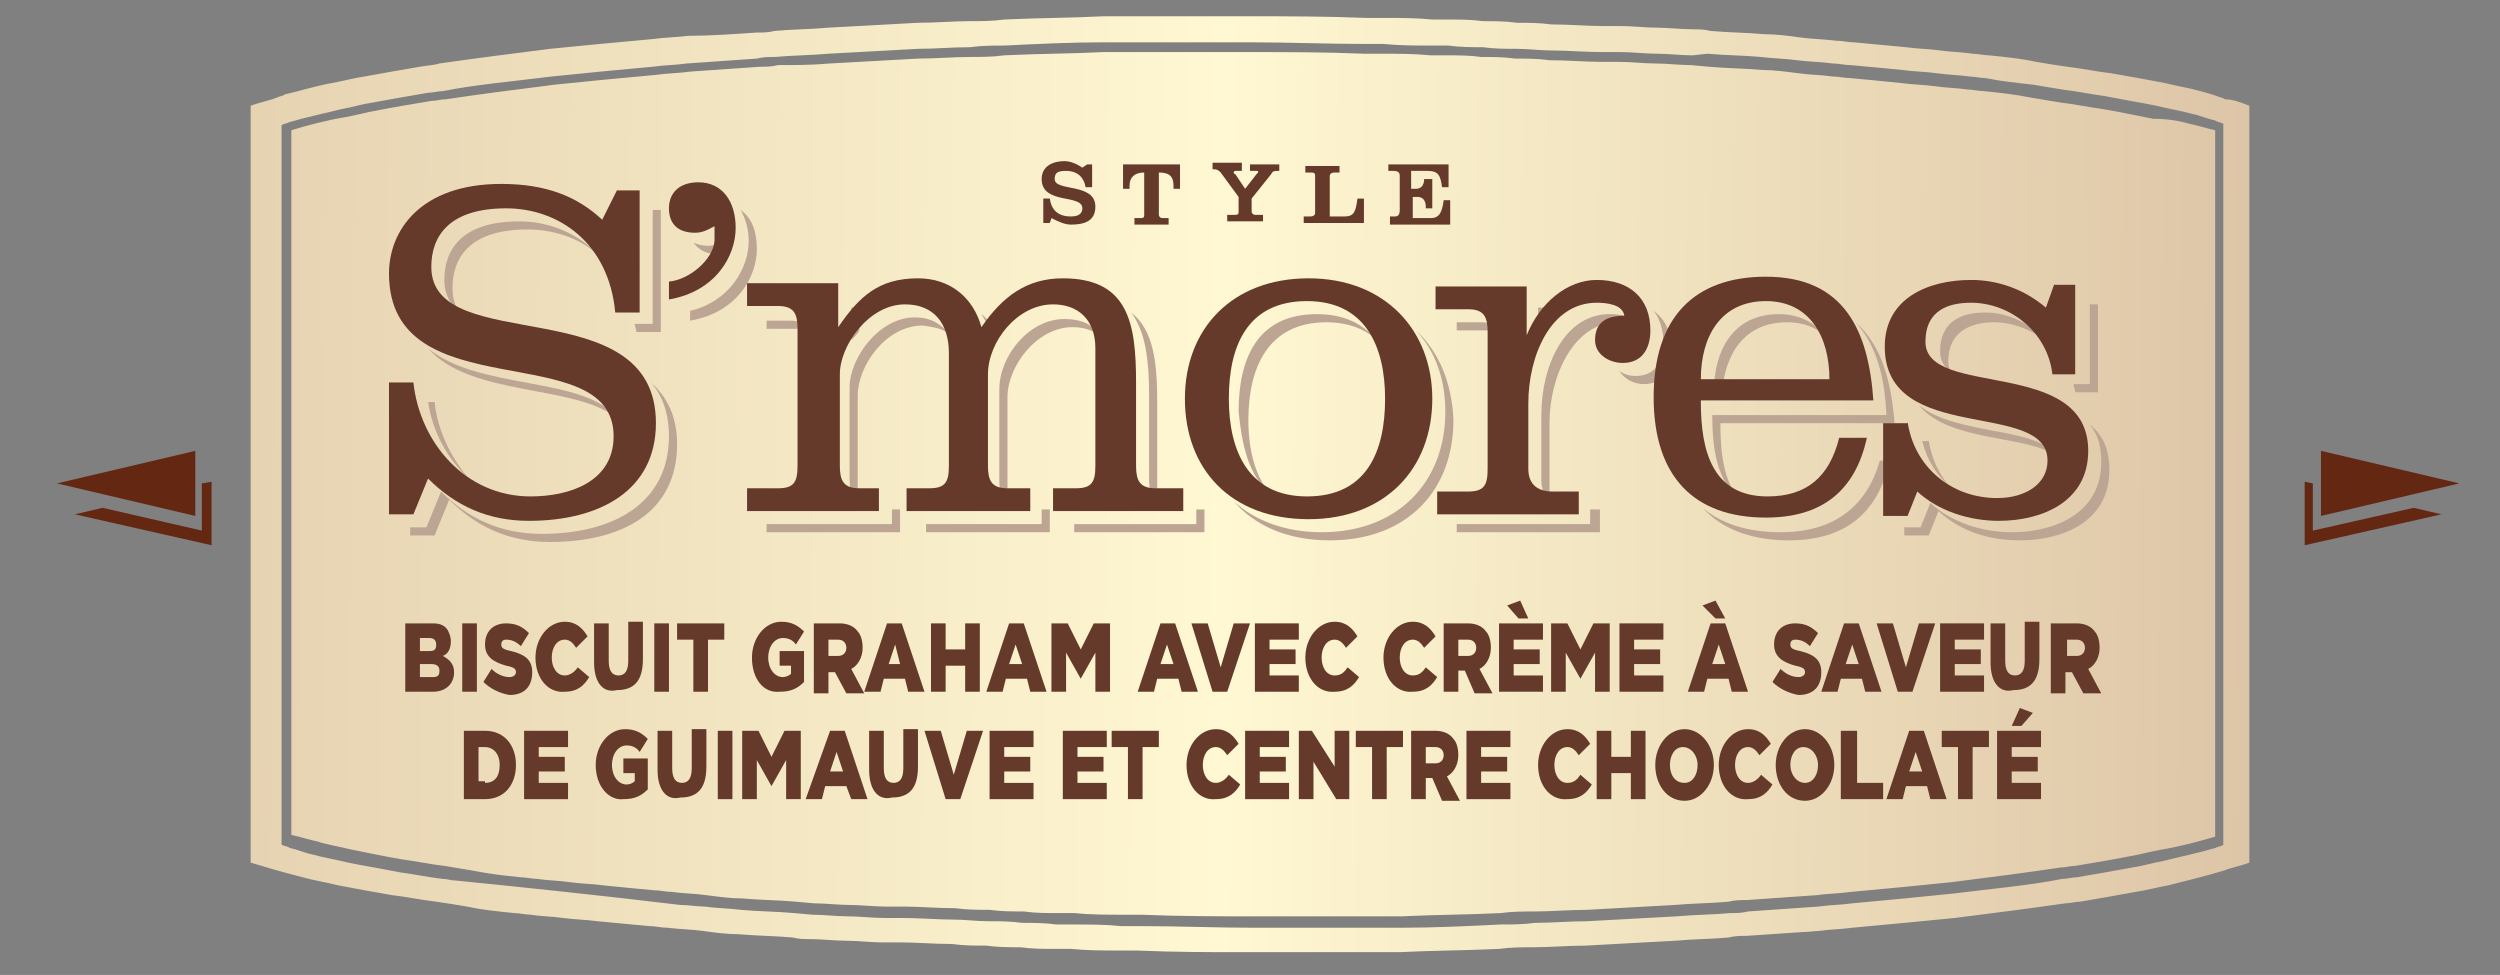 <?xml version="1.0" encoding="utf-8"?>
<!-- Generator: Adobe Illustrator 25.0.0, SVG Export Plug-In . SVG Version: 6.00 Build 0)  -->
<svg version="1.1" xmlns="http://www.w3.org/2000/svg" xmlns:xlink="http://www.w3.org/1999/xlink" x="0px" y="0px"
	 viewBox="0 0 153.6 59.9" style="enable-background:new 0 0 153.6 59.9;" xml:space="preserve">
<rect x="0" y="0" width="153.6" height="59.9" fill="#808080" stroke="none"/>
<style type="text/css">
	.st0{fill:url(#SVGID_1_);}
	.st1{fill:#632712;}
	.st2{fill:#653A2A;}
	.st3{fill:#BDA594;}
</style>
<g id="Calque_1">
	<g id="Calque_1_1_">
	</g>
</g>
<g id="artwork_1_">
	<g>
		<linearGradient id="SVGID_1_" gradientUnits="userSpaceOnUse" x1="-54.411" y1="28.638" x2="175.362" y2="30.506">
			<stop  offset="1.153281e-07" style="stop-color:#C9A78D"/>
			<stop  offset="0.564" style="stop-color:#FFF8D2"/>
			<stop  offset="1" style="stop-color:#C9A78D"/>
		</linearGradient>
		<path class="st0" d="M134.5,7.6c0.5,0.1,1.1,0.3,1.6,0.4v43.4c-1,0.3-2.1,0.6-3.3,0.8c-0.6,0.1-1.3,0.3-1.9,0.4
			c-1,0.2-2.2,0.4-3.4,0.6c-0.3,0-0.6,0.1-0.9,0.1c-2,0.3-4.3,0.6-6.7,0.9c-1.9,0.2-4,0.4-6.2,0.6c-0.7,0.1-1.4,0.1-2.1,0.2
			c-1.4,0.1-2.9,0.2-4.3,0.3c-0.4,0-0.7,0-1.1,0.1c-1.1,0.1-2.2,0.1-3.3,0.2c-1.8,0.1-3.6,0.2-5.4,0.3c-1.1,0-2.2,0.1-3.2,0.1
			c-0.7,0-1.4,0-2.1,0.1c-2,0.1-4.1,0.1-6.1,0.2c-1,0-1.9,0-2.9,0c-0.9,0-1.9,0-2.7,0c-1.2,0-2.3,0-3.4,0c-2.2,0-4.6,0-7-0.1
			c-0.4,0-0.7,0-1.1,0c-1,0-2,0-3-0.1l-1,0c-0.7,0-1.4,0-2.1-0.1c-0.7,0-1.4,0-2.1-0.1c-0.7,0-1.4,0-2.1-0.1c-1.1,0-2.2-0.1-3.2-0.1
			c-0.4,0-0.7,0-1.1,0c-0.7,0-1.5-0.1-2.2-0.1c-0.7,0-1.5-0.1-2.2-0.1l-1.1-0.1c-1.1-0.1-2.2-0.1-3.3-0.2c-0.7,0-1.4-0.1-2.2-0.2
			c-0.7-0.1-1.4-0.1-2.1-0.2c-0.4,0-0.7-0.1-1.1-0.1c-1.1-0.1-2.1-0.2-3.1-0.3c-0.7-0.1-1.4-0.1-2.1-0.2c-0.7-0.1-1.3-0.1-2-0.2
			c-0.3,0-0.7-0.1-1-0.1c-1-0.1-1.9-0.2-2.9-0.4c-0.6-0.1-1.2-0.2-1.8-0.3c-0.9-0.1-1.8-0.3-2.6-0.4c-0.6-0.1-1.1-0.2-1.6-0.3
			c-0.5-0.1-1-0.2-1.5-0.3c-0.8-0.2-1.5-0.3-2.1-0.5c-0.5-0.1-1.1-0.3-1.6-0.4V8c1-0.3,2.1-0.6,3.3-0.8c0.6-0.1,1.3-0.3,1.9-0.4
			c1-0.2,2.2-0.4,3.4-0.6c0.3,0,0.6-0.1,0.9-0.1c2-0.3,4.3-0.6,6.7-0.9c1.9-0.2,4-0.4,6.2-0.6c0.7-0.1,1.4-0.1,2.1-0.2
			c1.4-0.1,2.9-0.2,4.3-0.3c0.4,0,0.7,0,1.1-0.1C48.8,4,49.9,4,51,3.9c1.8-0.1,3.6-0.2,5.4-0.3c1.1,0,2.2-0.1,3.2-0.1
			c0.7,0,1.4,0,2.1-0.1c2-0.1,4.1-0.1,6.1-0.2c1,0,1.9,0,2.9,0c0.9,0,1.9,0,2.7,0c1.2,0,2.3,0,3.4,0c2.2,0,4.6,0,7,0.1
			c0.4,0,0.7,0,1.1,0c1,0,2,0,3,0.1l1,0c0.7,0,1.4,0,2.1,0.1c0.7,0,1.4,0,2.1,0.1c0.7,0,1.4,0,2.1,0.1c1.1,0,2.2,0.1,3.2,0.1
			c0.4,0,0.7,0,1.1,0c0.7,0,1.5,0.1,2.2,0.1c0.7,0,1.5,0.1,2.2,0.1l1.1,0.1c1.1,0.1,2.2,0.1,3.3,0.2c0.7,0,1.4,0.1,2.2,0.2
			c0.7,0.1,1.4,0.1,2.1,0.2c0.4,0,0.7,0.1,1.1,0.1c1.1,0.1,2.1,0.2,3.1,0.3c0.7,0.1,1.4,0.1,2.1,0.2c0.7,0.1,1.3,0.1,2,0.2
			c0.3,0,0.7,0.1,1,0.1c1,0.1,1.9,0.2,2.9,0.4c0.6,0.1,1.2,0.2,1.8,0.3c0.9,0.1,1.8,0.3,2.6,0.4c0.6,0.1,1.1,0.2,1.6,0.3
			c0.5,0.1,1,0.2,1.5,0.3C133.1,7.3,133.8,7.4,134.5,7.6z M138.2,6.5v46.1V53c-0.5,0.2-1.1,0.3-1.6,0.5c-1,0.3-2.2,0.6-3.4,0.9
			c-0.6,0.1-1.3,0.3-2,0.4c-1.1,0.2-2.2,0.4-3.4,0.6c-0.3,0-0.6,0.1-0.9,0.1c-2.1,0.3-4.4,0.6-6.8,0.9c-2,0.2-4.1,0.4-6.3,0.6
			c-0.7,0.1-1.4,0.1-2.1,0.2c-1.4,0.1-2.9,0.2-4.4,0.3c-0.4,0-0.7,0-1.1,0.1c-1.1,0.1-2.2,0.1-3.3,0.2c-1.8,0.1-3.7,0.2-5.5,0.3
			c-1.1,0-2.2,0.1-3.2,0.1c-0.7,0-1.4,0-2.1,0.1c-2.1,0.1-4.2,0.1-6.1,0.2c-1,0-2,0-2.9,0s-1.9,0-2.8,0c-1.2,0-2.3,0-3.4,0
			c-0.1,0-0.3,0-0.4,0c-0.1,0-0.1,0-0.2,0c-0.1,0-0.1,0-0.2,0c-1.9,0-4,0-6.2-0.1c-0.4,0-0.7,0-1.1,0c-1,0-2,0-3-0.1
			c-0.3,0-0.7,0-1,0c-0.7,0-1.4,0-2.1-0.1c-0.7,0-1.4,0-2.1-0.1c-0.7,0-1.4,0-2.1-0.1c-1.1,0-2.2-0.1-3.2-0.1c-0.4,0-0.7,0-1.1,0
			c-0.7,0-1.5-0.1-2.2-0.1s-1.5-0.1-2.2-0.1c-0.4,0-0.7,0-1.1-0.1c-1.1-0.1-2.2-0.1-3.3-0.2c-0.7,0-1.5-0.1-2.2-0.2
			c-0.7-0.1-1.4-0.1-2.2-0.2c-0.4,0-0.7-0.1-1.1-0.1c-1.1-0.1-2.1-0.2-3.2-0.3c-0.7-0.1-1.4-0.1-2.1-0.2c-0.7-0.1-1.4-0.1-2-0.2
			c-0.3,0-0.7-0.1-1-0.1c-1-0.1-2-0.2-2.9-0.4c-0.6-0.1-1.2-0.2-1.9-0.3c-0.9-0.1-1.8-0.3-2.7-0.4c-0.6-0.1-1.1-0.2-1.7-0.3
			c-0.5-0.1-1.1-0.2-1.6-0.3c-0.8-0.2-1.5-0.3-2.2-0.5c-1.2-0.3-2.2-0.6-3.2-0.9v-0.4v-0.4V6.5c0.5-0.2,1.1-0.3,1.6-0.5
			c0.2-0.1,0.4-0.1,0.5-0.2c0.9-0.2,1.8-0.5,2.9-0.7c0.6-0.1,1.3-0.3,2-0.4c1.1-0.2,2.2-0.4,3.4-0.6C26.4,4,26.7,4,27,3.9
			c2.1-0.3,4.4-0.6,6.8-0.9c2-0.2,4.1-0.4,6.3-0.6c0.7-0.1,1.4-0.1,2.2-0.2C43.6,2.2,45,2.1,46.5,2c0.4,0,0.7,0,1.1-0.1
			c1.1-0.1,2.2-0.1,3.3-0.2c1.8-0.1,3.7-0.2,5.5-0.3c1.1,0,2.2-0.1,3.2-0.1c0.7,0,1.4,0,2.1-0.1c2.1-0.1,4.2-0.1,6.1-0.2
			c1,0,2,0,2.9,0s1.9,0,2.8,0c1.2,0,2.3,0,3.4,0c2.1,0,4.5,0,7,0.1c0.4,0,0.7,0,1.1,0c1,0,2,0,3,0.1c0.3,0,0.7,0,1,0
			c0.7,0,1.4,0,2.1,0.1c0.7,0,1.4,0,2.1,0.1c0.7,0,1.4,0,2.1,0.1c1.1,0,2.2,0.1,3.2,0.1c0.4,0,0.7,0,1.1,0c0.7,0,1.5,0.1,2.2,0.1
			c0.7,0,1.5,0.1,2.2,0.1c0.4,0,0.7,0,1.1,0.1c1.1,0.1,2.2,0.1,3.3,0.2c0.7,0,1.5,0.1,2.2,0.2c0.7,0.1,1.4,0.1,2.2,0.2
			c0.4,0,0.7,0.1,1.1,0.1c1.1,0.1,2.1,0.2,3.2,0.3c0.7,0.1,1.4,0.1,2.1,0.2c0.7,0.1,1.4,0.1,2,0.2c0.3,0,0.7,0.1,1,0.1
			c1,0.1,2,0.2,2.9,0.4c0.6,0.1,1.2,0.2,1.9,0.3c0.9,0.1,1.8,0.3,2.7,0.4c0.6,0.1,1.1,0.2,1.7,0.3c0.5,0.1,1.1,0.2,1.6,0.3
			c0.8,0.2,1.5,0.3,2.2,0.5c0.4,0.1,0.7,0.2,1,0.3c0.2,0.1,0.4,0.1,0.5,0.2C137.2,6.1,137.7,6.3,138.2,6.5z M136.6,7.6
			c-0.2-0.1-0.4-0.1-0.5-0.2c-0.5-0.1-0.9-0.3-1.4-0.4c-0.7-0.2-1.4-0.3-2.2-0.5c-0.5-0.1-1-0.2-1.6-0.3c-0.5-0.1-1.1-0.2-1.6-0.3
			c-0.8-0.1-1.7-0.3-2.6-0.4c-0.6-0.1-1.2-0.2-1.8-0.3c-0.9-0.1-1.9-0.2-2.9-0.4c-0.3,0-0.7-0.1-1-0.1c-0.7-0.1-1.3-0.1-2-0.2
			c-0.7-0.1-1.4-0.1-2.1-0.2c-1-0.1-2.1-0.2-3.2-0.3c-0.4,0-0.7-0.1-1.1-0.1c-0.7-0.1-1.4-0.1-2.2-0.2c-0.7-0.1-1.4-0.1-2.2-0.2
			c-1.1-0.1-2.2-0.1-3.3-0.2L104,3.4c-0.7,0-1.5-0.1-2.2-0.1c-0.7,0-1.5-0.1-2.2-0.1c-0.4,0-0.7,0-1.1,0c-1.1,0-2.2-0.1-3.2-0.1
			c-0.7,0-1.4-0.1-2.1-0.1c-0.7,0-1.4,0-2.1-0.1c-0.7,0-1.4,0-2.1-0.1l-1,0c-1,0-2,0-3-0.1c-0.4,0-0.7,0-1.1,0c-2.4,0-4.8-0.1-7-0.1
			c-1.1,0-2.2,0-3.4,0c-0.9,0-1.8,0-2.8,0c-0.9,0-1.9,0-2.9,0c-2,0-4.1,0.1-6.1,0.2c-0.7,0-1.4,0-2.1,0.1c-1.1,0-2.1,0.1-3.2,0.1
			c-1.8,0.1-3.7,0.2-5.5,0.3c-1.1,0.1-2.2,0.1-3.3,0.2c-0.4,0-0.7,0-1.1,0.1c-1.5,0.1-2.9,0.2-4.3,0.3C41.5,4,40.8,4,40.1,4.1
			c-2.2,0.2-4.3,0.4-6.2,0.6c-2.4,0.3-4.7,0.5-6.7,0.9c-0.3,0-0.6,0.1-0.9,0.1c-1.2,0.2-2.3,0.4-3.4,0.6c-0.7,0.1-1.3,0.3-1.9,0.4
			c-1.2,0.3-2.2,0.5-3.2,0.8c-0.2,0.1-0.4,0.1-0.5,0.2v44.2c0.2,0.1,0.4,0.1,0.5,0.2c0.5,0.1,0.9,0.3,1.4,0.4
			c0.7,0.2,1.4,0.3,2.2,0.5c0.5,0.1,1,0.2,1.6,0.3c0.5,0.1,1.1,0.2,1.6,0.3c0.8,0.1,1.7,0.3,2.6,0.4c0.3,0,0.5,0.1,0.8,0.1
			c4,0.4,8.8,0.9,13.8,1.5c0.5,0,1,0.1,1.5,0.1c0.7,0.1,1.4,0.1,2.2,0.2c1.1,0.1,2.2,0.1,3.3,0.2l1.1,0.1c0.7,0,1.5,0.1,2.2,0.1
			c0.7,0,1.5,0.1,2.2,0.1c0.4,0,0.7,0,1.1,0c1.1,0,2.2,0.1,3.2,0.1c0.7,0,1.4,0.1,2.1,0.1c0.7,0,1.4,0,2.1,0.1c0.7,0,1.4,0,2.1,0.1
			l1,0c1,0,2,0,3,0.1c0.4,0,0.7,0,1.1,0c2.4,0,4.8,0.1,7,0.1c1.1,0,2.2,0,3.4,0c0.9,0,1.8,0,2.8,0c0.9,0,1.9,0,2.9,0
			c2,0,4.1-0.1,6.1-0.2c0.7,0,1.4,0,2.1-0.1c1.1,0,2.1-0.1,3.2-0.1c1.8-0.1,3.7-0.2,5.5-0.3c1.1-0.1,2.2-0.1,3.3-0.2
			c0.4,0,0.7,0,1.1-0.1c1.5-0.1,2.9-0.2,4.3-0.3c0.7-0.1,1.4-0.1,2.1-0.2c2.2-0.2,4.3-0.4,6.2-0.6c2.4-0.3,4.7-0.5,6.7-0.9
			c0.3,0,0.6-0.1,0.9-0.1c1.2-0.2,2.3-0.4,3.4-0.6c0.7-0.1,1.3-0.3,1.9-0.4c1.2-0.3,2.2-0.5,3.2-0.8c0.2-0.1,0.4-0.1,0.5-0.2V7.6z"
			/>
		<g>
			<polygon class="st1" points="12.4,32.6 6.3,31.2 4.6,31.6 13,33.5 13,29.6 12.4,29.7 			"/>
			<polygon class="st1" points="12,31.7 3.5,29.7 12,27.7 			"/>
		</g>
		<g>
			<polygon class="st1" points="142.1,32.6 148.3,31.2 150,31.6 141.6,33.5 141.6,29.6 142.1,29.7 			"/>
			<polygon class="st1" points="142.6,31.7 151.1,29.7 142.6,27.7 			"/>
		</g>
	</g>
</g>
<g id="side_et_bottom">
	<g>
		<path class="st2" d="M24.9,38.3h1.7c0.4,0,0.7,0.1,0.9,0.4c0.1,0.2,0.2,0.4,0.2,0.7v0c0,0.5-0.2,0.8-0.5,0.9
			c0.4,0.2,0.7,0.5,0.7,1v0c0,0.7-0.5,1.2-1.3,1.2h-1.7V38.3z M26.4,40c0.3,0,0.4-0.1,0.4-0.4v0c0-0.2-0.1-0.4-0.4-0.4h-0.6V40H26.4
			z M26.6,41.6c0.3,0,0.4-0.1,0.4-0.4v0c0-0.2-0.1-0.4-0.5-0.4h-0.7v0.8H26.6z"/>
		<path class="st2" d="M28.4,38.3h0.9v4.2h-0.9V38.3z"/>
		<path class="st2" d="M29.7,41.9l0.5-0.8c0.3,0.3,0.7,0.5,1.1,0.5c0.2,0,0.4-0.1,0.4-0.3v0c0-0.2-0.1-0.3-0.6-0.4
			c-0.7-0.2-1.3-0.5-1.3-1.3v0c0-0.8,0.5-1.3,1.3-1.3c0.6,0,1,0.2,1.4,0.6l-0.5,0.8c-0.3-0.3-0.6-0.4-0.9-0.4
			c-0.2,0-0.3,0.1-0.3,0.3v0c0,0.2,0.1,0.3,0.6,0.4c0.8,0.2,1.3,0.5,1.3,1.3v0c0,0.9-0.5,1.4-1.4,1.4C30.7,42.6,30.1,42.3,29.7,41.9
			z"/>
		<path class="st2" d="M32.9,40.4L32.9,40.4c0-1.2,0.8-2.2,1.8-2.2c0.7,0,1.1,0.4,1.4,0.9l-0.7,0.7c-0.2-0.3-0.4-0.5-0.7-0.5
			c-0.5,0-0.8,0.5-0.8,1.1v0c0,0.6,0.3,1.1,0.8,1.1c0.3,0,0.6-0.2,0.8-0.5l0.7,0.6c-0.3,0.5-0.7,0.9-1.5,0.9
			C33.7,42.6,32.9,41.7,32.9,40.4z"/>
		<path class="st2" d="M36.5,40.7v-2.4h0.9v2.3c0,0.6,0.2,0.9,0.6,0.9c0.4,0,0.6-0.3,0.6-0.9v-2.4h0.9v2.3c0,1.4-0.6,1.9-1.6,1.9
			C37.1,42.6,36.5,42,36.5,40.7z"/>
		<path class="st2" d="M40.2,38.3h0.9v4.2h-0.9V38.3z"/>
		<path class="st2" d="M42.6,39.3h-1v-1h2.9v1h-1v3.2h-0.9V39.3z"/>
		<path class="st2" d="M46.2,40.4L46.2,40.4c0-1.2,0.8-2.2,1.8-2.2c0.6,0,1,0.2,1.4,0.6l-0.5,0.8c-0.2-0.3-0.5-0.4-0.8-0.4
			c-0.5,0-0.9,0.5-0.9,1.2v0c0,0.7,0.4,1.2,0.9,1.2c0.2,0,0.4-0.1,0.5-0.2v-0.5h-0.7V40h1.5v1.9c-0.4,0.4-0.8,0.6-1.5,0.6
			C46.9,42.6,46.2,41.7,46.2,40.4z"/>
		<path class="st2" d="M50,38.3h1.6c0.5,0,0.9,0.2,1.1,0.5c0.2,0.2,0.3,0.6,0.3,1v0c0,0.6-0.3,1.1-0.7,1.3l0.8,1.5H52l-0.7-1.3h0
			h-0.4v1.3H50V38.3z M51.5,40.3c0.3,0,0.5-0.2,0.5-0.5v0c0-0.3-0.2-0.5-0.5-0.5h-0.6v1H51.5z"/>
		<path class="st2" d="M54.5,38.3h0.9l1.4,4.2h-1l-0.2-0.8h-1.3l-0.2,0.8h-1L54.5,38.3z M55.3,40.8L55,39.6l-0.4,1.2H55.3z"/>
		<path class="st2" d="M57.2,38.3h0.9v1.6h1.2v-1.6h0.9v4.2h-0.9v-1.6h-1.2v1.6h-0.9V38.3z"/>
		<path class="st2" d="M62,38.3h0.9l1.4,4.2h-1l-0.2-0.8h-1.3l-0.2,0.8h-1L62,38.3z M62.8,40.8l-0.4-1.2L62,40.8H62.8z"/>
		<path class="st2" d="M64.6,38.3h1l0.8,1.6l0.8-1.6h1v4.2h-0.9v-2.4l-0.9,1.6h0l-0.9-1.6v2.4h-0.9V38.3z"/>
		<path class="st2" d="M71.3,38.3h0.9l1.4,4.2h-1l-0.2-0.8h-1.3l-0.2,0.8h-1L71.3,38.3z M72.1,40.8l-0.4-1.2l-0.4,1.2H72.1z"/>
		<path class="st2" d="M73.2,38.3h1L75,41l0.8-2.7h1l-1.4,4.2h-0.9L73.2,38.3z"/>
		<path class="st2" d="M77.1,38.3h2.7v1H78v0.6h1.6v0.9H78v0.7h1.8v1h-2.7V38.3z"/>
		<path class="st2" d="M80.2,40.4L80.2,40.4c0-1.2,0.8-2.2,1.8-2.2c0.7,0,1.1,0.4,1.4,0.9l-0.7,0.7c-0.2-0.3-0.4-0.5-0.7-0.5
			c-0.5,0-0.8,0.5-0.8,1.1v0c0,0.6,0.3,1.1,0.8,1.1c0.4,0,0.6-0.2,0.8-0.5l0.7,0.6c-0.3,0.5-0.7,0.9-1.5,0.9
			C81,42.6,80.2,41.7,80.2,40.4z"/>
		<path class="st2" d="M85,40.4L85,40.4c0-1.2,0.8-2.2,1.8-2.2c0.7,0,1.1,0.4,1.4,0.9l-0.7,0.7c-0.2-0.3-0.4-0.5-0.7-0.5
			c-0.5,0-0.8,0.5-0.8,1.1v0c0,0.6,0.3,1.1,0.8,1.1c0.4,0,0.6-0.2,0.8-0.5l0.7,0.6c-0.3,0.5-0.7,0.9-1.5,0.9
			C85.8,42.6,85,41.7,85,40.4z"/>
		<path class="st2" d="M88.6,38.3h1.6c0.5,0,0.9,0.2,1.1,0.5c0.2,0.2,0.3,0.6,0.3,1v0c0,0.6-0.3,1.1-0.7,1.3l0.8,1.5h-1.1L90,41.2h0
			h-0.4v1.3h-0.9V38.3z M90.2,40.3c0.3,0,0.5-0.2,0.5-0.5v0c0-0.3-0.2-0.5-0.5-0.5h-0.6v1H90.2z"/>
		<path class="st2" d="M92.1,38.3h2.7v1H93v0.6h1.6v0.9H93v0.7h1.8v1h-2.7V38.3z M92.6,37.2l0.8-0.3l0.5,1.1h-0.6L92.6,37.2z"/>
		<path class="st2" d="M95.3,38.3h1l0.8,1.6l0.8-1.6h1v4.2h-0.9v-2.4l-0.9,1.6h0l-0.9-1.6v2.4h-0.9V38.3z"/>
		<path class="st2" d="M99.5,38.3h2.7v1h-1.8v0.6h1.6v0.9h-1.6v0.7h1.8v1h-2.7V38.3z"/>
		<path class="st2" d="M105.1,38.3h0.9l1.4,4.2h-1l-0.2-0.8h-1.3l-0.2,0.8h-1L105.1,38.3z M104.6,37.2l0.8-0.3L106,38h-0.6
			L104.6,37.2z M106,40.8l-0.4-1.2l-0.4,1.2H106z"/>
		<path class="st2" d="M108.9,41.9l0.5-0.8c0.3,0.3,0.7,0.5,1.1,0.5c0.2,0,0.4-0.1,0.4-0.3v0c0-0.2-0.1-0.3-0.6-0.4
			c-0.7-0.2-1.3-0.5-1.3-1.3v0c0-0.8,0.5-1.3,1.3-1.3c0.6,0,1,0.2,1.4,0.6l-0.5,0.8c-0.3-0.3-0.6-0.4-0.9-0.4
			c-0.2,0-0.3,0.1-0.3,0.3v0c0,0.2,0.1,0.3,0.6,0.4c0.8,0.2,1.3,0.5,1.3,1.3v0c0,0.9-0.5,1.4-1.4,1.4
			C109.9,42.6,109.3,42.3,108.9,41.9z"/>
		<path class="st2" d="M113.3,38.3h0.9l1.4,4.2h-1l-0.2-0.8h-1.3l-0.2,0.8h-1L113.3,38.3z M114.2,40.8l-0.4-1.2l-0.4,1.2H114.2z"/>
		<path class="st2" d="M115.3,38.3h1l0.8,2.7l0.8-2.7h1l-1.4,4.2h-0.9L115.3,38.3z"/>
		<path class="st2" d="M119.2,38.3h2.7v1h-1.8v0.6h1.6v0.9h-1.6v0.7h1.8v1h-2.7V38.3z"/>
		<path class="st2" d="M122.3,40.7v-2.4h0.9v2.3c0,0.6,0.2,0.9,0.6,0.9c0.4,0,0.6-0.3,0.6-0.9v-2.4h0.9v2.3c0,1.4-0.6,1.9-1.6,1.9
			C122.9,42.6,122.3,42,122.3,40.7z"/>
		<path class="st2" d="M126,38.3h1.6c0.5,0,0.9,0.2,1.1,0.5c0.2,0.2,0.3,0.6,0.3,1v0c0,0.6-0.3,1.1-0.7,1.3l0.8,1.5H128l-0.7-1.3h0
			h-0.4v1.3H126V38.3z M127.6,40.3c0.3,0,0.5-0.2,0.5-0.5v0c0-0.3-0.2-0.5-0.5-0.5h-0.6v1H127.6z"/>
		<path class="st2" d="M28.5,44.9h1.3c1.2,0,1.9,0.9,1.9,2.1v0c0,1.2-0.7,2.1-1.9,2.1h-1.3V44.9z M29.8,48.1c0.6,0,0.9-0.4,0.9-1.1
			v0c0-0.7-0.4-1.1-0.9-1.1h-0.4v2.1H29.8z"/>
		<path class="st2" d="M32.2,44.9h2.7v1h-1.8v0.6h1.6v0.9h-1.6v0.7h1.8v1h-2.7V44.9z"/>
		<path class="st2" d="M36.6,47L36.6,47c0-1.2,0.8-2.2,1.8-2.2c0.6,0,1,0.2,1.4,0.6l-0.5,0.8c-0.2-0.3-0.5-0.4-0.8-0.4
			c-0.5,0-0.9,0.5-0.9,1.2v0c0,0.7,0.4,1.2,0.9,1.2c0.2,0,0.4-0.1,0.5-0.2v-0.5h-0.7v-0.9h1.5v1.9c-0.4,0.4-0.8,0.6-1.5,0.6
			C37.4,49.2,36.6,48.3,36.6,47z"/>
		<path class="st2" d="M40.4,47.3v-2.4h0.9v2.3c0,0.6,0.2,0.9,0.6,0.9c0.4,0,0.6-0.3,0.6-0.9v-2.4h0.9v2.3c0,1.4-0.6,1.9-1.6,1.9
			C41,49.2,40.4,48.6,40.4,47.3z"/>
		<path class="st2" d="M44.1,44.9H45v4.2h-0.9V44.9z"/>
		<path class="st2" d="M45.6,44.9h1l0.8,1.6l0.8-1.6h1v4.2h-0.9v-2.4l-0.9,1.6h0l-0.9-1.6v2.4h-0.9V44.9z"/>
		<path class="st2" d="M51,44.9h0.9l1.4,4.2h-1L52,48.3h-1.3l-0.2,0.8h-1L51,44.9z M51.8,47.4l-0.4-1.2L51,47.4H51.8z"/>
		<path class="st2" d="M53.4,47.3v-2.4h0.9v2.3c0,0.6,0.2,0.9,0.6,0.9c0.4,0,0.6-0.3,0.6-0.9v-2.4h0.9v2.3c0,1.4-0.6,1.9-1.6,1.9
			C54,49.2,53.4,48.6,53.4,47.3z"/>
		<path class="st2" d="M56.8,44.9h1l0.8,2.7l0.8-2.7h1l-1.4,4.2h-0.9L56.8,44.9z"/>
		<path class="st2" d="M60.8,44.9h2.7v1h-1.8v0.6h1.6v0.9h-1.6v0.7h1.8v1h-2.7V44.9z"/>
		<path class="st2" d="M65.3,44.9H68v1h-1.8v0.6h1.6v0.9h-1.6v0.7H68v1h-2.7V44.9z"/>
		<path class="st2" d="M69.3,45.9h-1v-1h2.9v1h-1v3.2h-0.9V45.9z"/>
		<path class="st2" d="M72.9,47L72.9,47c0-1.2,0.8-2.2,1.8-2.2c0.7,0,1.1,0.4,1.4,0.9l-0.7,0.7c-0.2-0.3-0.4-0.5-0.7-0.5
			c-0.5,0-0.8,0.5-0.8,1.1v0c0,0.6,0.3,1.1,0.8,1.1c0.3,0,0.6-0.2,0.8-0.5l0.7,0.6c-0.3,0.5-0.7,0.9-1.5,0.9
			C73.7,49.2,72.9,48.3,72.9,47z"/>
		<path class="st2" d="M76.5,44.9h2.7v1h-1.8v0.6H79v0.9h-1.6v0.7h1.8v1h-2.7V44.9z"/>
		<path class="st2" d="M79.7,44.9h0.9l1.4,2.2v-2.2h0.9v4.2h-0.8l-1.4-2.3v2.3h-0.9V44.9z"/>
		<path class="st2" d="M84.3,45.9h-1v-1h2.9v1h-1v3.2h-0.9V45.9z"/>
		<path class="st2" d="M86.6,44.9h1.6c0.5,0,0.9,0.2,1.1,0.5c0.2,0.2,0.3,0.6,0.3,1v0c0,0.6-0.3,1.1-0.7,1.3l0.8,1.5h-1.1L88,47.8h0
			h-0.4v1.3h-0.9V44.9z M88.2,46.9c0.3,0,0.5-0.2,0.5-0.5v0c0-0.3-0.2-0.5-0.5-0.5h-0.6v1H88.2z"/>
		<path class="st2" d="M90.1,44.9h2.7v1H91v0.6h1.6v0.9H91v0.7h1.8v1h-2.7V44.9z"/>
		<path class="st2" d="M94.5,47L94.5,47c0-1.2,0.8-2.2,1.8-2.2c0.7,0,1.1,0.4,1.4,0.9L97,46.4c-0.2-0.3-0.4-0.5-0.7-0.5
			c-0.5,0-0.8,0.5-0.8,1.1v0c0,0.6,0.3,1.1,0.8,1.1c0.4,0,0.6-0.2,0.8-0.5l0.7,0.6c-0.3,0.5-0.7,0.9-1.5,0.9
			C95.3,49.2,94.5,48.3,94.5,47z"/>
		<path class="st2" d="M98.1,44.9h0.9v1.6h1.2v-1.6h0.9v4.2h-0.9v-1.6h-1.2v1.6h-0.9V44.9z"/>
		<path class="st2" d="M101.7,47L101.7,47c0-1.2,0.8-2.2,1.8-2.2c1,0,1.8,1,1.8,2.2v0c0,1.2-0.8,2.2-1.8,2.2
			C102.4,49.2,101.7,48.2,101.7,47z M104.3,47L104.3,47c0-0.6-0.4-1.1-0.9-1.1c-0.5,0-0.8,0.5-0.8,1.1v0c0,0.6,0.3,1.1,0.9,1.1
			C104,48.1,104.3,47.6,104.3,47z"/>
		<path class="st2" d="M105.6,47L105.6,47c0-1.2,0.8-2.2,1.8-2.2c0.7,0,1.1,0.4,1.4,0.9l-0.7,0.7c-0.2-0.3-0.4-0.5-0.7-0.5
			c-0.5,0-0.8,0.5-0.8,1.1v0c0,0.6,0.3,1.1,0.8,1.1c0.3,0,0.6-0.2,0.8-0.5l0.7,0.6c-0.3,0.5-0.7,0.9-1.5,0.9
			C106.4,49.2,105.6,48.3,105.6,47z"/>
		<path class="st2" d="M109.1,47L109.1,47c0-1.2,0.8-2.2,1.8-2.2c1,0,1.8,1,1.8,2.2v0c0,1.2-0.8,2.2-1.8,2.2
			C109.8,49.2,109.1,48.2,109.1,47z M111.7,47L111.7,47c0-0.6-0.4-1.1-0.9-1.1c-0.5,0-0.8,0.5-0.8,1.1v0c0,0.6,0.4,1.1,0.9,1.1
			C111.4,48.1,111.7,47.6,111.7,47z"/>
		<path class="st2" d="M113.2,44.9h0.9v3.2h1.6v1h-2.6V44.9z"/>
		<path class="st2" d="M117.3,44.9h0.9l1.4,4.2h-1l-0.2-0.8h-1.3l-0.2,0.8h-1L117.3,44.9z M118.1,47.4l-0.4-1.2l-0.4,1.2H118.1z"/>
		<path class="st2" d="M120.3,45.9h-1v-1h2.9v1h-1v3.2h-0.9V45.9z"/>
		<path class="st2" d="M122.7,44.9h2.7v1h-1.8v0.6h1.6v0.9h-1.6v0.7h1.8v1h-2.7V44.9z M124.1,43.5l0.8,0.3l-0.7,0.8h-0.6L124.1,43.5
			z"/>
	</g>
	<g>
		<g>
			<g>
				<g>
					<path class="st3" d="M27.8,17.7c0-1.9,1.1-3.6,4.6-3.6c1.6,0,3.2,0.5,4.4,1.6c-1.3-1.4-3.1-2.1-4.9-2.1c-3.5,0-4.6,1.7-4.6,3.6
						c0,0.9,0.4,1.6,1,2.1C28,18.9,27.8,18.4,27.8,17.7z"/>
					<path class="st3" d="M26.3,21.4c2.6,3,9.1,2.2,11.6,4.3C36,23.1,29.4,24,26.3,21.4z"/>
					<path class="st3" d="M28.8,29.4c-1.1-1.3-1.9-2.9-2.1-4.7h-0.4C26.6,26.6,27.5,28.2,28.8,29.4z"/>
					<path class="st3" d="M40,23.5c0.7,0.8,1.1,1.9,1.1,3.3c0,4.1-3.4,6-7.8,6c-2.5,0-4.5-0.9-6.2-2.6l-0.9,2.2h-1v0.5h1.5l0.9-2.2
						c1.7,1.7,3.7,2.6,6.2,2.6c4.4,0,7.8-1.8,7.8-6C41.6,25.6,41,24.4,40,23.5z"/>
					<path class="st3" d="M40.6,12.9h-0.5v7H39c0,0.2,0.1,0.3,0.1,0.5h1.5V12.9z"/>
				</g>
				<g>
					<path class="st3" d="M44,15.6c0.3,0,0.5-0.1,0.7-0.1c0-0.3,0-0.5,0-0.8c-0.4,0.2-0.7,0.4-1.2,0.4c-0.4,0-0.7-0.1-0.9-0.2
						C42.9,15.3,43.3,15.6,44,15.6z"/>
					<path class="st3" d="M45.5,12.9c0.3,0.5,0.5,1.2,0.5,1.9c0,1.6-1.1,3.7-3.6,4.3v0.6c2.9-0.5,4.1-2.7,4.1-4.4
						C46.5,14.2,46.2,13.4,45.5,12.9z"/>
				</g>
				<g>
					<path class="st3" d="M58.3,20.5c-0.5-0.6-1.1-1-2.1-1c-2.2,0-4,2.5-4,4.3v5.6c0,0.7,0.1,1.1,0.6,1.3c-0.1-0.2-0.1-0.5-0.1-0.8
						v-5.6c0-1.8,1.7-4.3,4-4.3C57.4,20.1,57.9,20.2,58.3,20.5z"/>
					<path class="st3" d="M61.1,20.9c0.1-0.1,0.1-0.2,0.2-0.3c-0.3-0.5-0.6-1-1-1.3C60.6,19.8,60.9,20.3,61.1,20.9z"/>
					<path class="st3" d="M70.6,24.3v5.1c0,0.7,0.1,1.1,0.6,1.3c-0.1-0.2-0.1-0.5-0.1-0.8v-5.1c0-2.5-0.2-4.5-1.6-5.6
						C70.4,20.4,70.6,22.2,70.6,24.3z"/>
					<path class="st3" d="M49.6,20.3c-0.1-0.4-0.4-0.6-1.1-0.6h-1.4v0.5h1.9C49.3,20.3,49.5,20.3,49.6,20.3z"/>
					<path class="st3" d="M67.6,20.6c-0.5-0.7-1.2-1-2.2-1c-2.2,0-4,2.3-4,4.3v5.6c0,0.7,0.1,1.1,0.6,1.3c-0.1-0.2-0.1-0.5-0.1-0.8
						v-5.6c0-1.9,1.8-4.3,4-4.3C66.6,20.1,67.1,20.3,67.6,20.6z"/>
					<polygon class="st3" points="64,32.2 56.9,32.2 56.9,32.7 64.5,32.7 64.5,31.3 64,31.3 					"/>
					<polygon class="st3" points="73.5,31.3 73.5,32.2 66,32.2 66,32.7 74,32.7 74,31.3 					"/>
					<polygon class="st3" points="54.8,32.2 47.1,32.2 47.1,32.7 55.3,32.7 55.3,31.3 54.8,31.3 					"/>
					<path class="st3" d="M52.3,20.9L52.3,20.9c0.2-0.2,0.4-0.4,0.5-0.6v-1.4h-0.5V20.9z"/>
				</g>
				<g>
					<path class="st3" d="M78,30.3c-0.9-1.1-1.3-2.7-1.3-4.5c0-3.2,1.2-6,4.8-6c1.3,0,2.3,0.4,3,1c-0.8-0.9-1.9-1.5-3.6-1.5
						c-3.7,0-4.8,2.8-4.8,6C76.3,27.3,76.7,29.2,78,30.3z"/>
					<path class="st3" d="M87,20.3c1.2,1.3,1.8,3,1.8,5c0,4.3-2.9,7.4-7.6,7.4c-2.2,0-4.1-0.7-5.4-1.9c1.3,1.5,3.3,2.4,5.9,2.4
						c4.8,0,7.6-3.1,7.6-7.4C89.2,23.5,88.4,21.6,87,20.3z"/>
				</g>
				<g>
					<path class="st3" d="M94.5,21.4L94.5,21.4c0.2-0.3,0.3-0.7,0.5-1v-1.5h-0.5V21.4z"/>
					<path class="st3" d="M100.6,20c-0.2-0.6-1.1-0.7-1.7-0.7c-2.8,0-4.2,3.2-4.2,6.2v4c0,0.6,0.2,1,0.6,1.2
						c-0.1-0.2-0.1-0.4-0.1-0.7v-4c0-2.9,1.5-6.2,4.2-6.2C99.8,19.8,100.2,19.9,100.6,20z"/>
					<path class="st3" d="M91,19.8h-1.5v0.5h2c0.2,0,0.4,0,0.6,0.1C91.9,20,91.6,19.8,91,19.8z"/>
					<polygon class="st3" points="97.7,32.2 89.5,32.2 89.5,32.7 98.3,32.7 98.3,31.3 97.7,31.3 					"/>
					<path class="st3" d="M101.6,19.1c0.4,0.5,0.6,1.2,0.6,2c0,1.1-0.5,2-1.7,2c-0.4,0-0.7-0.1-1-0.3c0.3,0.5,0.9,0.8,1.5,0.8
						c1.2,0,1.7-0.9,1.7-2C102.7,20.4,102.3,19.6,101.6,19.1z"/>
				</g>
				<g>
					<path class="st3" d="M115.9,25.5h-10.7c0,2.1,0.3,4,1.6,5.1c-0.9-1.1-1.1-2.8-1.1-4.6h10.7c-0.2-2.6-0.8-4.8-2.4-6.2
						C115.3,21.2,115.8,23.2,115.9,25.5z"/>
					<path class="st3" d="M109.4,32.7c-2,0-3.6-0.5-4.8-1.5c1.2,1.3,3,2,5.3,2c3.5,0,5.5-1.7,6.2-4.9h-0.6
						C114.7,31.1,112.7,32.7,109.4,32.7z"/>
					<path class="st3" d="M109.3,19.3c-2.8,0-4,2.2-4,4.8h0.5c0.2-2.4,1.4-4.3,4-4.3c1,0,1.7,0.3,2.3,0.8
						C111.5,19.8,110.5,19.3,109.3,19.3z"/>
				</g>
				<g>
					<path class="st3" d="M119.7,22.2c0-1.9,1.5-2.4,2.8-2.4c1.2,0,2.4,0.5,3.3,1.2c-1-1.1-2.4-1.8-3.8-1.8c-1.3,0-2.8,0.4-2.8,2.4
						c0,0.6,0.3,1,0.7,1.3C119.8,22.8,119.7,22.5,119.7,22.2z"/>
					<path class="st3" d="M117.9,24.9c1.9,2.3,6.6,1.8,8.4,3.1C125.2,26.2,120.3,26.8,117.9,24.9z"/>
					<path class="st3" d="M119.8,29.9c-0.7-0.8-1.1-1.7-1.3-2.8h-0.4C118.4,28.3,119,29.2,119.8,29.9z"/>
					<path class="st3" d="M128.9,18.7h-0.5v4.9h-1c0,0.2,0.1,0.3,0.1,0.5h1.4V18.7z"/>
					<path class="st3" d="M128.4,26.1c0.5,0.6,0.7,1.3,0.7,2.3c0,3.1-2.8,4.3-5.5,4.3c-1.8,0-3.7-0.6-5-1.8l-0.6,1.5h-1v0.5h1.5
						l0.6-1.5c1.4,1.3,3.2,1.8,5,1.8c2.7,0,5.5-1.2,5.5-4.3C129.6,27.6,129.2,26.7,128.4,26.1z"/>
				</g>
			</g>
		</g>
		<g>
			<path class="st2" d="M39.3,19.2h-1.5c-0.4-4.3-3.5-6.4-6.7-6.4c-3.5,0-4.6,1.7-4.6,3.6c0,5.6,13.8,1.3,13.8,9.6
				c0,4.1-3.4,6-7.8,6c-2.5,0-4.5-0.9-6.2-2.6l-0.9,2.2h-1.5v-8.1h1.5c0.4,3.7,3.2,7,7.2,7c2.4,0,5.1-0.9,5.1-3.7
				c0-6.2-13.8-1.5-13.8-10c0-2.6,1.9-5.5,6.9-5.5c2.8,0,4.7,0.8,6.2,2.2l0.9-1.8h1.4V19.2z"/>
			<path class="st2" d="M41.1,17.3c1.2-0.1,2.7-1.3,2.8-2.5c0-0.3,0-0.6,0-0.9c-0.4,0.2-0.7,0.4-1.2,0.4c-1.1,0-1.6-0.6-1.6-1.5
				c0-1,0.7-1.6,1.8-1.6c1.5,0,2.3,1.2,2.3,2.8c0,1.7-1.2,3.9-4.1,4.4V17.3z"/>
			<path class="st2" d="M51.5,20.1L51.5,20.1c1.3-1.9,2.5-3,4.9-3c2,0,3.4,1.2,3.9,3c1.3-1.9,2.8-3,5-3c4,0,4.5,2.7,4.5,6.4v5.1
				c0,0.9,0.2,1.4,1.2,1.4h1.7v1.4h-8v-1.4h1.4c1,0,1.2-0.4,1.2-1.4v-7.2c0-1.8-1.1-2.7-2.6-2.7c-2.2,0-4,2.3-4,4.3v5.6
				c0,0.9,0.2,1.4,1.2,1.4h1.4v1.4h-7.6v-1.4h1.4c1,0,1.2-0.4,1.2-1.4v-6.9c0-1.8-0.9-3-2.7-3c-2.2,0-4,2.5-4,4.3v5.6
				c0,0.9,0.2,1.4,1.2,1.4H54v1.4h-8.1v-1.4h1.9c1,0,1.2-0.4,1.2-1.4v-8.4c0-0.9-0.2-1.4-1.2-1.4h-1.9v-1.4h5.6V20.1z"/>
			<path class="st2" d="M88,24.5c0,4.3-2.9,7.4-7.6,7.4c-4.8,0-7.6-3.1-7.6-7.4c0-4.3,2.9-7.4,7.6-7.4C85.1,17.1,88,20.3,88,24.5z
				 M75.5,24.5c0,3.2,1.2,6,4.8,6c3.7,0,4.8-2.8,4.8-6c0-3.2-1.2-6-4.8-6C76.6,18.5,75.5,21.3,75.5,24.5z"/>
			<path class="st2" d="M93.8,20.6L93.8,20.6c0.8-2,2.5-3.4,4.3-3.4c2,0,3.3,1.1,3.3,3.1c0,1.1-0.5,2-1.7,2c-0.8,0-1.7-0.5-1.7-1.4
				c0-1.1,0.7-1.5,1.8-1.5c-0.1-0.7-1.1-0.8-1.7-0.8c-2.8,0-4.2,3.2-4.2,6.2v4c0,0.9,0.5,1.4,1.5,1.4H97v1.4h-8.7v-1.4h1.9
				c1,0,1.2-0.4,1.2-1.4v-8.4c0-0.9-0.2-1.4-1.2-1.4h-2v-1.4h5.6V20.6z"/>
			<path class="st2" d="M104.5,24.7c0,3,0.7,5.8,4.1,5.8c2.4,0,3.8-1.2,4.4-3.6h1.7c-0.7,3.2-2.7,4.9-6.2,4.9
				c-4.4,0-6.9-2.5-6.9-7.4c0-4.9,2.5-7.4,6.9-7.4c4.8,0,6.3,3.3,6.6,7.6H104.5z M112.4,23.3c0-2.6-1.2-4.8-3.9-4.8
				c-2.8,0-4,2.2-4,4.8H112.4z"/>
			<path class="st2" d="M117.2,25.9c0.4,2.8,2.7,4.7,5.5,4.7c1.8,0,3.1-0.9,3.1-2.3c0-3.8-10-0.9-10-7c0-3,2.7-4.1,5.3-4.1
				c1.7,0,3.3,0.6,4.6,1.7l0.5-1.4h1.3v5.5h-1.4c-0.3-2.6-2.6-4.4-5-4.4c-1.3,0-2.8,0.4-2.8,2.4c0,3.5,10,0.9,10,6.7
				c0,3.1-2.8,4.3-5.5,4.3c-1.8,0-3.7-0.6-5-1.8l-0.6,1.5h-1.5v-5.7H117.2z"/>
		</g>
	</g>
	<g>
		<g>
			<g>
				<path class="st2" d="M66.8,10.1h0.3v1.4h-0.4c-0.1-0.6-0.5-1-1.2-1c-0.5,0-0.7,0.1-0.7,0.5c0,0.8,2.5,0.2,2.5,1.7
					c0,0.9-0.7,1.1-1.5,1.1c-0.4,0-0.8-0.2-1.2-0.4l-0.1,0.3h-0.4v-1.5h0.4c0.1,0.7,0.5,1.1,1.3,1.1c0.5,0,0.7-0.2,0.7-0.5
					c0-0.9-2.5-0.2-2.5-1.8c0-0.8,0.7-1.1,1.4-1.1c0.4,0,0.8,0.2,1.1,0.4L66.8,10.1z"/>
				<path class="st2" d="M72.5,10.1v1.5h-0.4v-0.2c0-0.6-0.3-0.8-0.9-0.8v2.6c0,0.1,0.1,0.2,0.2,0.2h0.4v0.4h-2.1v-0.4h0.4
					c0.2,0,0.2-0.1,0.2-0.2v-2.6c-0.6,0-0.9,0.3-0.9,0.8v0.2H69v-1.5H72.5z"/>
				<path class="st2" d="M76.3,10.1v0.4h-0.4c-0.1,0-0.1,0.1-0.1,0.1c0,0,0,0.1,0.1,0.1l0.6,0.9l0.7-0.9c0,0,0.1-0.1,0.1-0.1
					c0-0.1,0-0.1-0.1-0.1h-0.4v-0.4h1.8v0.4h-0.1c-0.2,0-0.3,0-0.4,0.2l-1.2,1.5v0.8c0,0.1,0.1,0.2,0.2,0.2h0.5v0.4h-2.2v-0.4h0.5
					c0.2,0,0.2-0.1,0.2-0.2v-0.9l-1.1-1.5c-0.1-0.1-0.2-0.2-0.4-0.2h-0.1v-0.4H76.3z"/>
				<path class="st2" d="M80.1,13.7v-0.4h0.4c0.2,0,0.3-0.1,0.3-0.2v-2.3c0-0.2-0.1-0.2-0.3-0.2h-0.3v-0.4h2.1v0.4h-0.3
					c-0.2,0-0.3,0.1-0.3,0.2v2.5h0.9c0.6,0,0.7-0.3,0.8-1.1h0.4v1.5H80.1z"/>
				<path class="st2" d="M85.4,13.7v-0.4h0.3c0.2,0,0.3-0.1,0.3-0.4v-2.1c0-0.2-0.1-0.3-0.4-0.3h-0.3v-0.4h3.7v1.4h-0.4
					c-0.1-0.7-0.2-1-0.9-1h-1v1.1h0.3c0.3,0,0.5-0.2,0.5-0.6V11H88v1.8h-0.4v-0.1c0-0.4-0.2-0.6-0.5-0.6h-0.3v1.3h1.1
					c0.5,0,0.7-0.3,0.8-1.1h0.4v1.5H85.4z"/>
			</g>
		</g>
	</g>
</g>
</svg>
